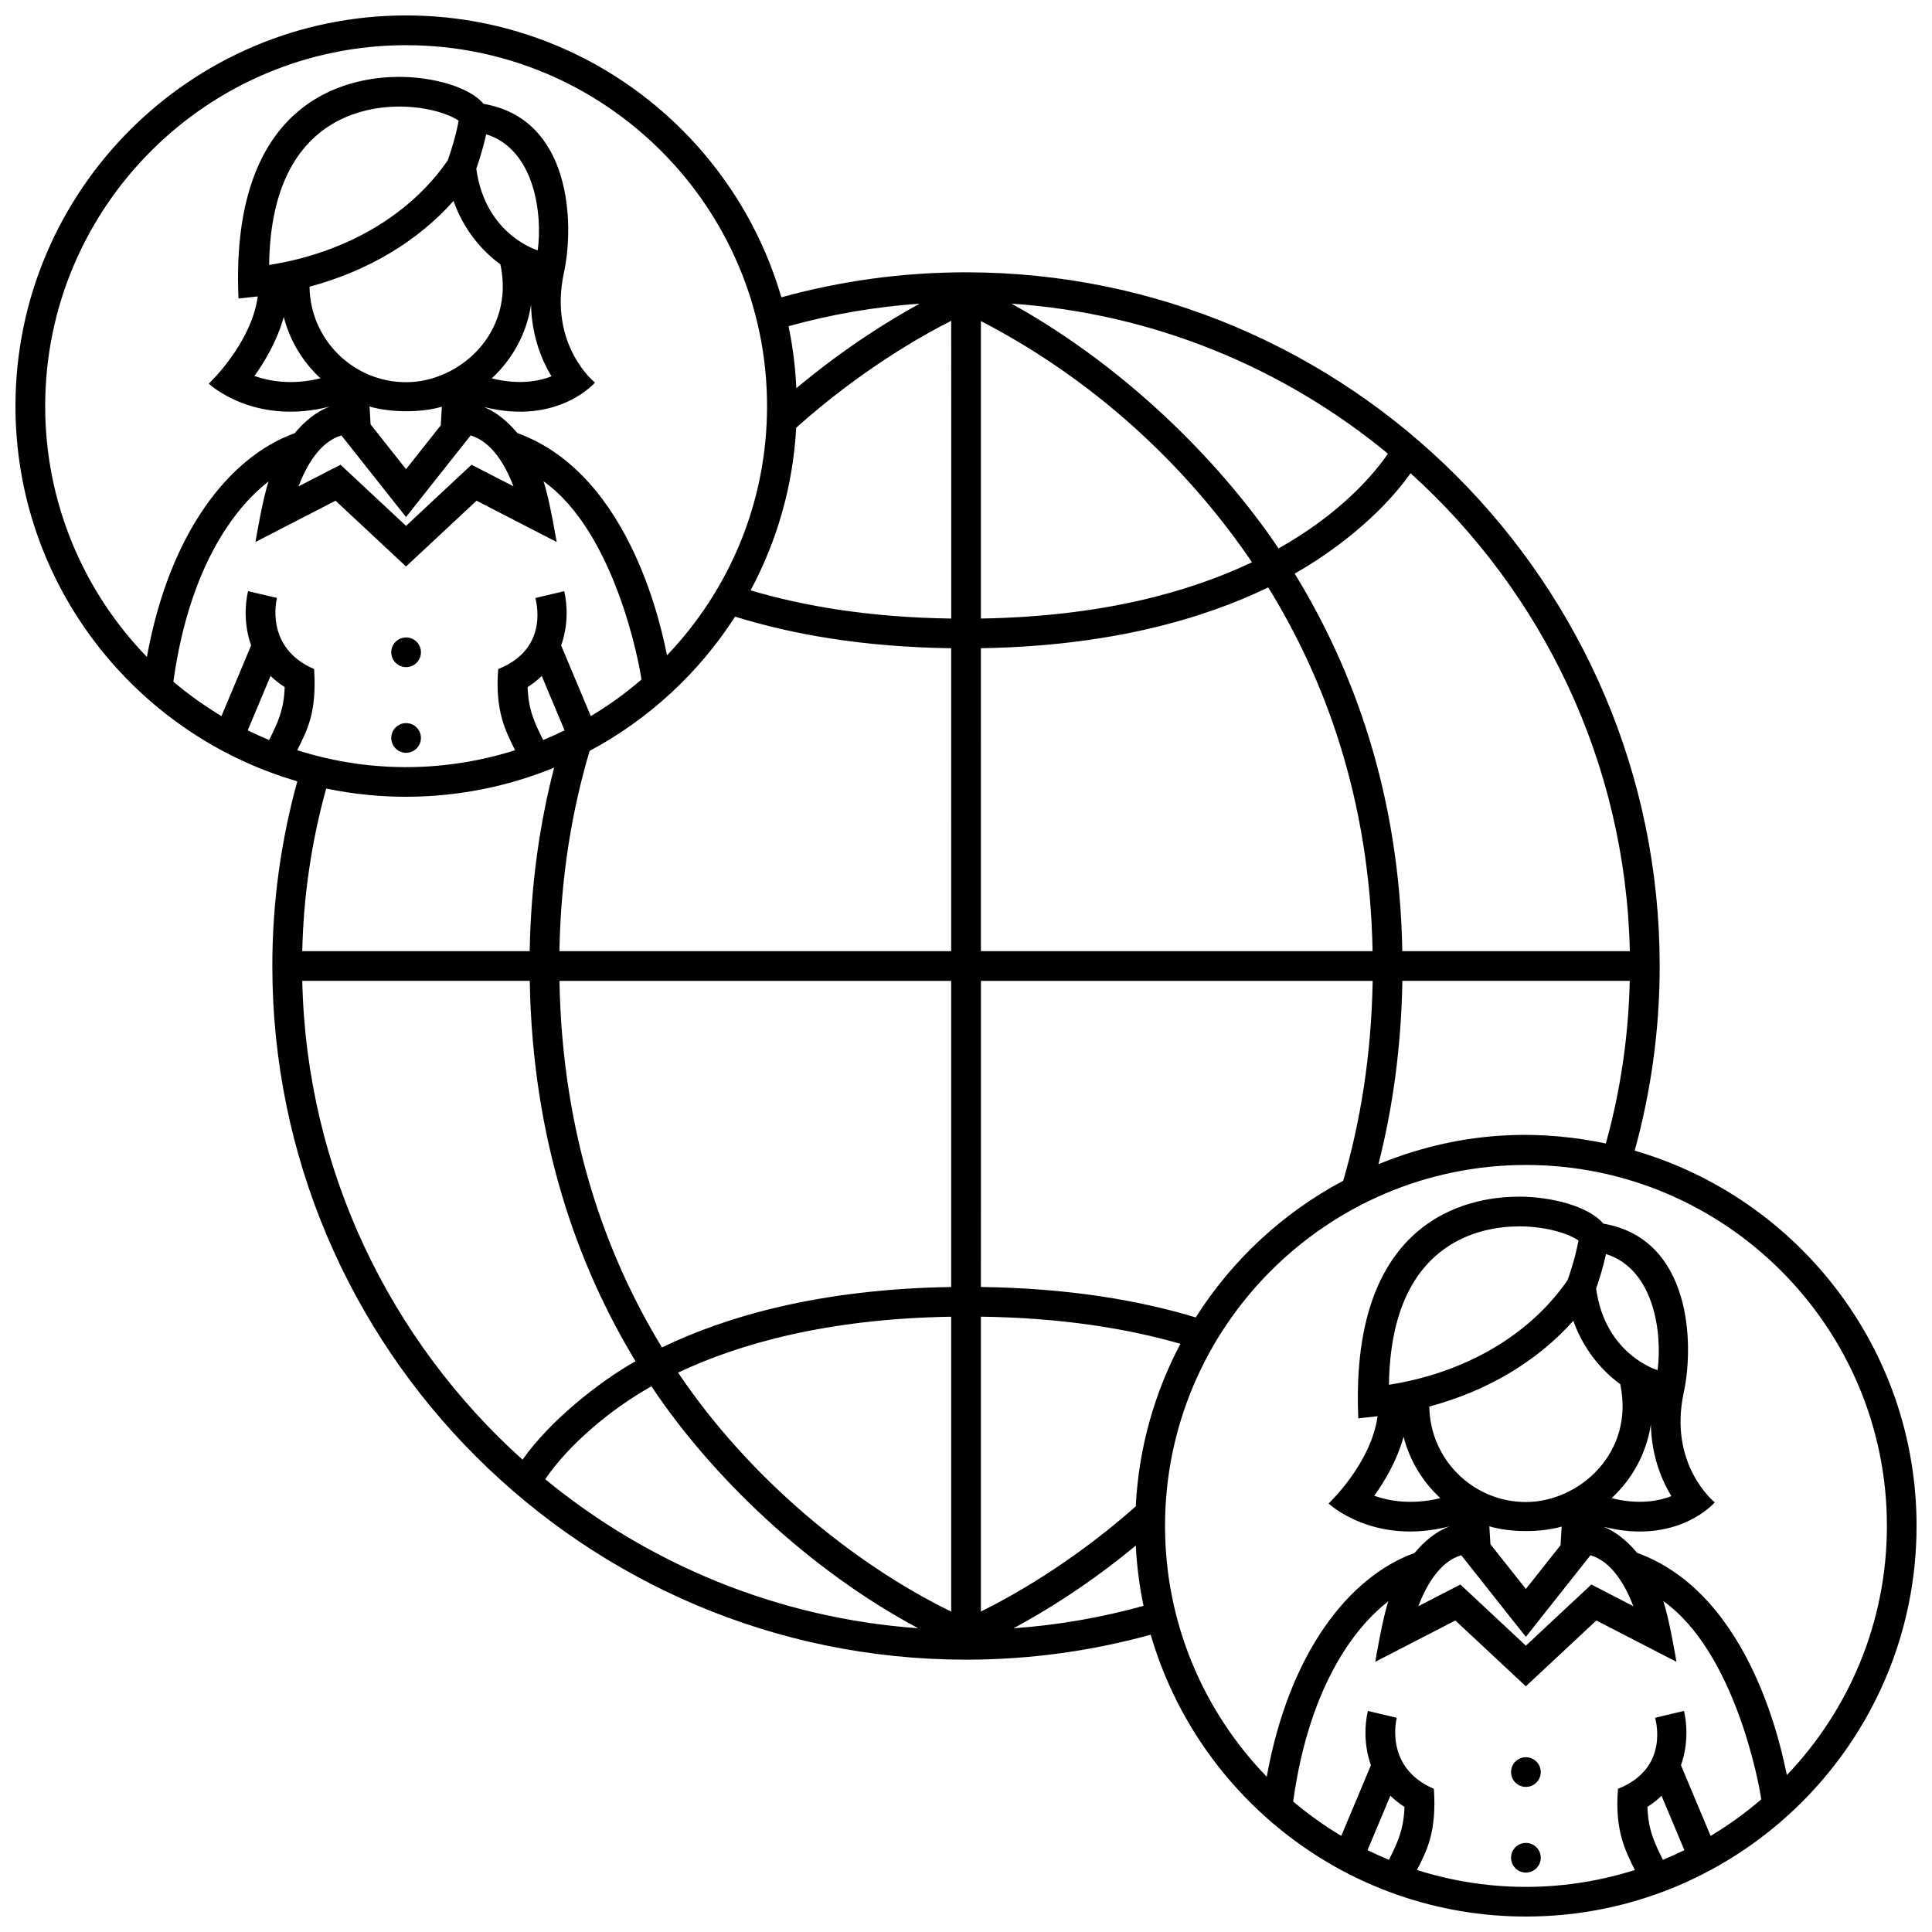 <?xml version="1.0" encoding="UTF-8"?>
<!-- Uploaded to: SVG Repo, www.svgrepo.com, Generator: SVG Repo Mixer Tools -->
<svg width="800px" height="800px" version="1.1" viewBox="144 144 512 512" xmlns="http://www.w3.org/2000/svg">
 <defs>
  <clipPath id="a">
   <path d="m148.09 148.09h503.81v503.81h-503.81z"/>
  </clipPath>
 </defs>
 <g clip-path="url(#a)">
  <path d="m251.62 343.5c-2.172 0-3.934-1.762-3.934-3.934s1.762-3.934 3.934-3.934c2.172 0 3.934 1.762 3.934 3.934s-1.762 3.934-3.934 3.934zm0-22.703c2.172 0 3.934-1.762 3.934-3.934s-1.762-3.934-3.934-3.934c-2.172 0-3.934 1.762-3.934 3.934s1.762 3.934 3.934 3.934zm296.76 311.59c-2.176 0-3.934 1.762-3.934 3.934 0 2.172 1.762 3.934 3.934 3.934s3.934-1.762 3.934-3.934c0-2.172-1.762-3.934-3.934-3.934zm0-22.707c-2.176 0-3.934 1.762-3.934 3.934s1.762 3.934 3.934 3.934 3.934-1.762 3.934-3.934-1.762-3.934-3.934-3.934zm103.53-61.305c0 57.086-46.445 103.53-103.53 103.53-47.086 0-86.918-31.594-99.434-74.695-15.594 4.309-32.004 6.621-48.945 6.621-101.37 0-183.83-82.469-183.83-183.83 0-16.941 2.312-33.352 6.625-48.945-43.102-12.512-74.699-52.348-74.699-99.434 0-57.082 46.441-103.53 103.53-103.53 47.086 0 86.926 31.598 99.438 74.703 15.586-4.309 31.996-6.629 48.941-6.629 101.36 0 183.83 82.469 183.83 183.83 0 16.941-2.324 33.352-6.629 48.945 43.105 12.508 74.703 52.348 74.703 99.434zm-298.94-317.93c1.117 5.34 1.812 10.832 2.07 16.438 12.816-10.715 24.609-17.996 32.676-22.406-11.945 0.828-23.566 2.867-34.746 5.969zm-170.04 87.656c6.019-33.242 22.047-53.137 39.172-59.305 2.449-2.934 5.516-5.652 9.305-7.059-20.242 5.176-32.082-6.062-32.082-6.062s11.23-10.496 12.988-23.121c-0.195 0.02-5.109 0.559-5.109 0.559-2.473-55.824 32.703-58.742 42.652-58.742 8.398 0 18.379 2.492 22.293 7.152 23.27 3.961 24.133 31.789 21.285 44.805-4.102 19.219 8.238 29.059 8.238 29.059s-9.777 11.426-29.422 6.473c3.578 1.461 6.492 4.102 8.844 6.906 30.828 11.156 38.617 54.168 39.68 58.887 16.414-17.18 26.504-40.445 26.504-66.023 0-52.742-42.91-95.652-95.652-95.652-52.742 0-95.652 42.914-95.652 95.652 0.008 25.801 10.285 49.254 26.957 66.473zm28.5-74.473c3.672 1.316 9.75 2.535 17.504 0.637-4.664-4.309-8.105-9.93-9.734-16.27-1.801 6.504-5.215 12.086-7.769 15.633zm51.242-57.156c0.645-1.809 2.074-6.102 2.875-10.48-1.863-1.367-7.613-3.75-15.695-3.75-10.277 0-34.031 4.109-34.531 41.977 20.215-3.18 37.285-13.129 47.352-27.746zm-11.039 58.816c14.121 0 28.863-13.059 24.984-31.23-2.875-2.055-9.148-7.445-12.43-16.809-9.566 10.766-22.824 18.637-38.16 22.73 0.164 13.98 11.586 25.309 25.605 25.309zm21.215-65.703c-0.832 3.754-1.926 7.144-2.625 9.141 2.398 17.594 16.281 21.613 16.281 21.613 1.262-9.164-0.598-26.652-13.656-30.754zm11.887 45.156c-1.168 7.672-4.957 14.496-10.414 19.531 7.34 1.832 12.688 0.699 15.836-0.539-2.34-3.836-5.25-10.332-5.422-18.992zm-42.805 26.98 0.281 4.75 9.395 11.863 9.195-11.609 0.297-4.941c-5.473 1.617-13.707 1.594-19.168-0.062zm-18.828 21.18 11.145-5.742 17.355 16.203 17.359-16.203 11.125 5.727c-2.074-5.422-5.664-11.809-11.359-13.492l-17.125 21.625-17.125-21.625c-5.723 1.684-9.305 8.07-11.375 13.508zm-3.66 53.176c-1.422-0.898-2.66-1.891-3.738-2.949l-6.055 14.426c1.859 0.91 3.754 1.762 5.672 2.555 2.266-4.519 3.949-8.051 4.121-14.031zm61.059 16.742c-2.555-5.144-5.352-10.496-4.473-21.512 13.77-5.461 9.957-18.324 9.836-18.828l7.656-1.812c0.867 3.641 1.082 9.105-0.812 14.383l7.859 18.727c4.758-2.84 9.246-6.082 13.422-9.684-0.48-3.84-6.949-39.07-25.965-52.547 1.562 4.453 3.496 16.086 3.496 16.086l-21.234-10.941-18.68 17.438-18.68-17.438-21.23 10.941s1.934-11.613 3.481-16.043c-7.461 5.719-20.742 20.598-25.234 53.062 3.984 3.371 8.246 6.422 12.75 9.117l7.859-18.727c-1.891-5.285-1.676-10.746-0.812-14.383l7.664 1.809c-0.121 0.516-3.281 13.215 9.836 18.832 0.77 11.629-1.914 16.363-4.473 21.512 20.254 6.438 40.414 5.504 57.734 0.008zm7.066-19.688c-1.078 1.062-2.316 2.051-3.738 2.949 0.172 5.981 1.855 9.512 4.117 14.031 1.926-0.789 3.812-1.641 5.672-2.555zm-63.465 72.934h60.27c0.309-17.801 2.691-33.977 6.481-48.637-18.273 7.508-39.414 9.922-60.406 5.543-3.824 13.758-6.019 28.207-6.344 43.094zm58.375 134.77c7.031-10.047 19.91-20.426 29.941-26.098-15.219-25.09-27.312-58.297-28.027-100.8h-60.289c1.113 50.316 23.441 95.477 58.375 126.89zm104.85 44.668c-29.113-15.531-55-40.52-70.691-64.113-10.758 6.031-21.902 15.426-28.148 24.617 27.32 22.438 61.484 36.82 98.84 39.496zm8.75-82.559c-32.875 0.527-56.262 7.195-72.379 14.812 18.637 27.746 46.27 50.586 72.379 63.34zm0-89.004h-103.81c0.711 41.051 12.461 73.043 27.156 97.141 17.098-8.246 41.883-15.457 76.648-16.012v-81.129zm0-88.152c-23.332-0.316-42.199-3.684-57.27-8.375-9.574 14.902-22.863 27.199-38.551 35.586-4.664 15.703-7.652 33.355-8.004 53.066h103.82zm0-86.77c-8.066 4.074-24.086 13.164-41.074 28.328-0.848 15.508-5.129 30.121-12.09 43.098 14.066 4.188 31.582 7.18 53.168 7.481zm121.74 40.398c-8.258 11.645-21.039 21.129-30.711 26.598 15.434 25.141 27.785 58.215 28.52 100.05h60.297c-1.113-50.18-23.328-95.246-58.105-126.65zm-2.172 134.52c-0.301 17.793-2.625 33.953-6.34 48.586 23.859-9.766 44.836-8.707 60.262-5.488 3.824-13.766 6-28.207 6.332-43.102zm-103.58-179.47c32.277 17.914 56.836 44.141 70.766 64.875 16.52-9.289 25.242-19.68 28.996-25.109-27.527-22.695-62.031-37.199-99.762-39.766zm-8.117 83.453c31.867-0.527 55.133-6.957 71.84-14.918-14.852-21.902-38.336-46.566-71.84-63.918zm0 88.148h103.8c-0.734-40.387-12.734-72.246-27.652-96.402-17.129 8.289-41.832 15.559-76.152 16.117zm0 89c23.207 0.301 41.957 3.531 56.934 8.062 9.637-15.211 23.125-27.734 39.082-36.215 4.559-15.664 7.465-33.273 7.809-52.969l-103.82-0.004zm43.102 84.5c-1.082-5.195-1.785-10.531-2.051-15.977-12.672 10.484-24.34 17.598-32.41 21.922 11.848-0.84 23.371-2.863 34.461-5.945zm9.773-69.441c-13.984-4.035-31.398-6.898-52.875-7.195v78.141c8.039-3.953 24.047-12.848 41.039-27.855 0.773-15.496 4.965-30.102 11.836-43.09zm59.379 122.71c-1.422-0.898-2.66-1.891-3.738-2.953l-6.055 14.426c1.859 0.918 3.75 1.762 5.68 2.559 2.254-4.523 3.938-8.051 4.113-14.031zm74.176 11.477-6.055-14.426c-1.078 1.062-2.316 2.055-3.734 2.953 0.168 5.981 1.848 9.508 4.109 14.031 1.93-0.797 3.82-1.645 5.68-2.559zm20.367-13.457c-0.484-3.844-6.949-39.07-25.965-52.551 1.566 4.457 3.5 16.09 3.5 16.09l-21.234-10.949-18.68 17.438-18.68-17.438-21.23 10.949s1.934-11.613 3.481-16.047c-7.461 5.723-20.742 20.602-25.234 53.066 3.984 3.371 8.246 6.422 12.75 9.113l7.859-18.727c-1.895-5.285-1.676-10.746-0.812-14.383l7.656 1.812c-0.117 0.508-3.273 13.215 9.84 18.828 0.766 11.633-1.918 16.367-4.481 21.512 20.258 6.422 40.422 5.5 57.742 0-2.559-5.144-5.356-10.488-4.481-21.512 13.773-5.461 9.961-18.32 9.836-18.824l7.664-1.82c0.867 3.641 1.082 9.105-0.805 14.391l7.856 18.723c4.754-2.832 9.246-6.074 13.418-9.672zm-102.55-80.465c3.672 1.316 9.75 2.527 17.504 0.629-4.664-4.309-8.105-9.926-9.734-16.262-1.805 6.508-5.215 12.086-7.769 15.633zm51.242-57.16c0.645-1.809 2.074-6.102 2.883-10.48-1.867-1.367-7.617-3.75-15.695-3.75-10.281 0-34.039 4.117-34.535 41.977 20.219-3.18 37.281-13.133 47.348-27.746zm-11.043 58.82c14.121 0 28.863-13.07 24.984-31.234-2.871-2.062-9.145-7.445-12.43-16.812-9.566 10.77-22.816 18.637-38.16 22.738 0.164 13.98 11.586 25.309 25.605 25.309zm21.223-65.711c-0.832 3.758-1.93 7.144-2.625 9.141 2.398 17.594 16.281 21.617 16.281 21.617 1.254-9.164-0.598-26.652-13.656-30.758zm11.879 45.16c-1.168 7.668-4.953 14.496-10.41 19.531 7.336 1.832 12.688 0.699 15.836-0.543-2.34-3.836-5.246-10.332-5.426-18.988zm-42.805 26.984 0.289 4.75 9.391 11.859 9.195-11.602 0.293-4.941c-5.469 1.617-13.707 1.594-19.168-0.066zm-18.82 21.18 11.145-5.75 17.355 16.207 17.355-16.207 11.125 5.734c-2.074-5.426-5.656-11.812-11.359-13.492l-17.121 21.625-17.125-21.625c-5.731 1.68-9.312 8.074-11.375 13.508zm124.18-21.285c0-52.742-42.914-95.652-95.652-95.652-52.738 0-95.652 42.914-95.652 95.652 0 25.809 10.281 49.258 26.953 66.477 6.012-33.234 22.035-53.129 39.164-59.301 2.449-2.926 5.523-5.648 9.309-7.055-20.25 5.176-32.086-6.062-32.086-6.062s11.23-10.5 12.988-23.121c-0.195 0.02-5.109 0.555-5.109 0.555-2.473-55.832 32.703-58.746 42.656-58.746 8.398 0 18.375 2.5 22.289 7.152 23.27 3.965 24.137 31.797 21.289 44.805-4.106 19.227 8.238 29.059 8.238 29.059s-9.773 11.438-29.418 6.481c3.578 1.461 6.484 4.102 8.844 6.906 30.824 11.156 38.613 54.168 39.68 58.879 16.41-17.184 26.508-40.445 26.508-66.027z"/>
 </g>
</svg>